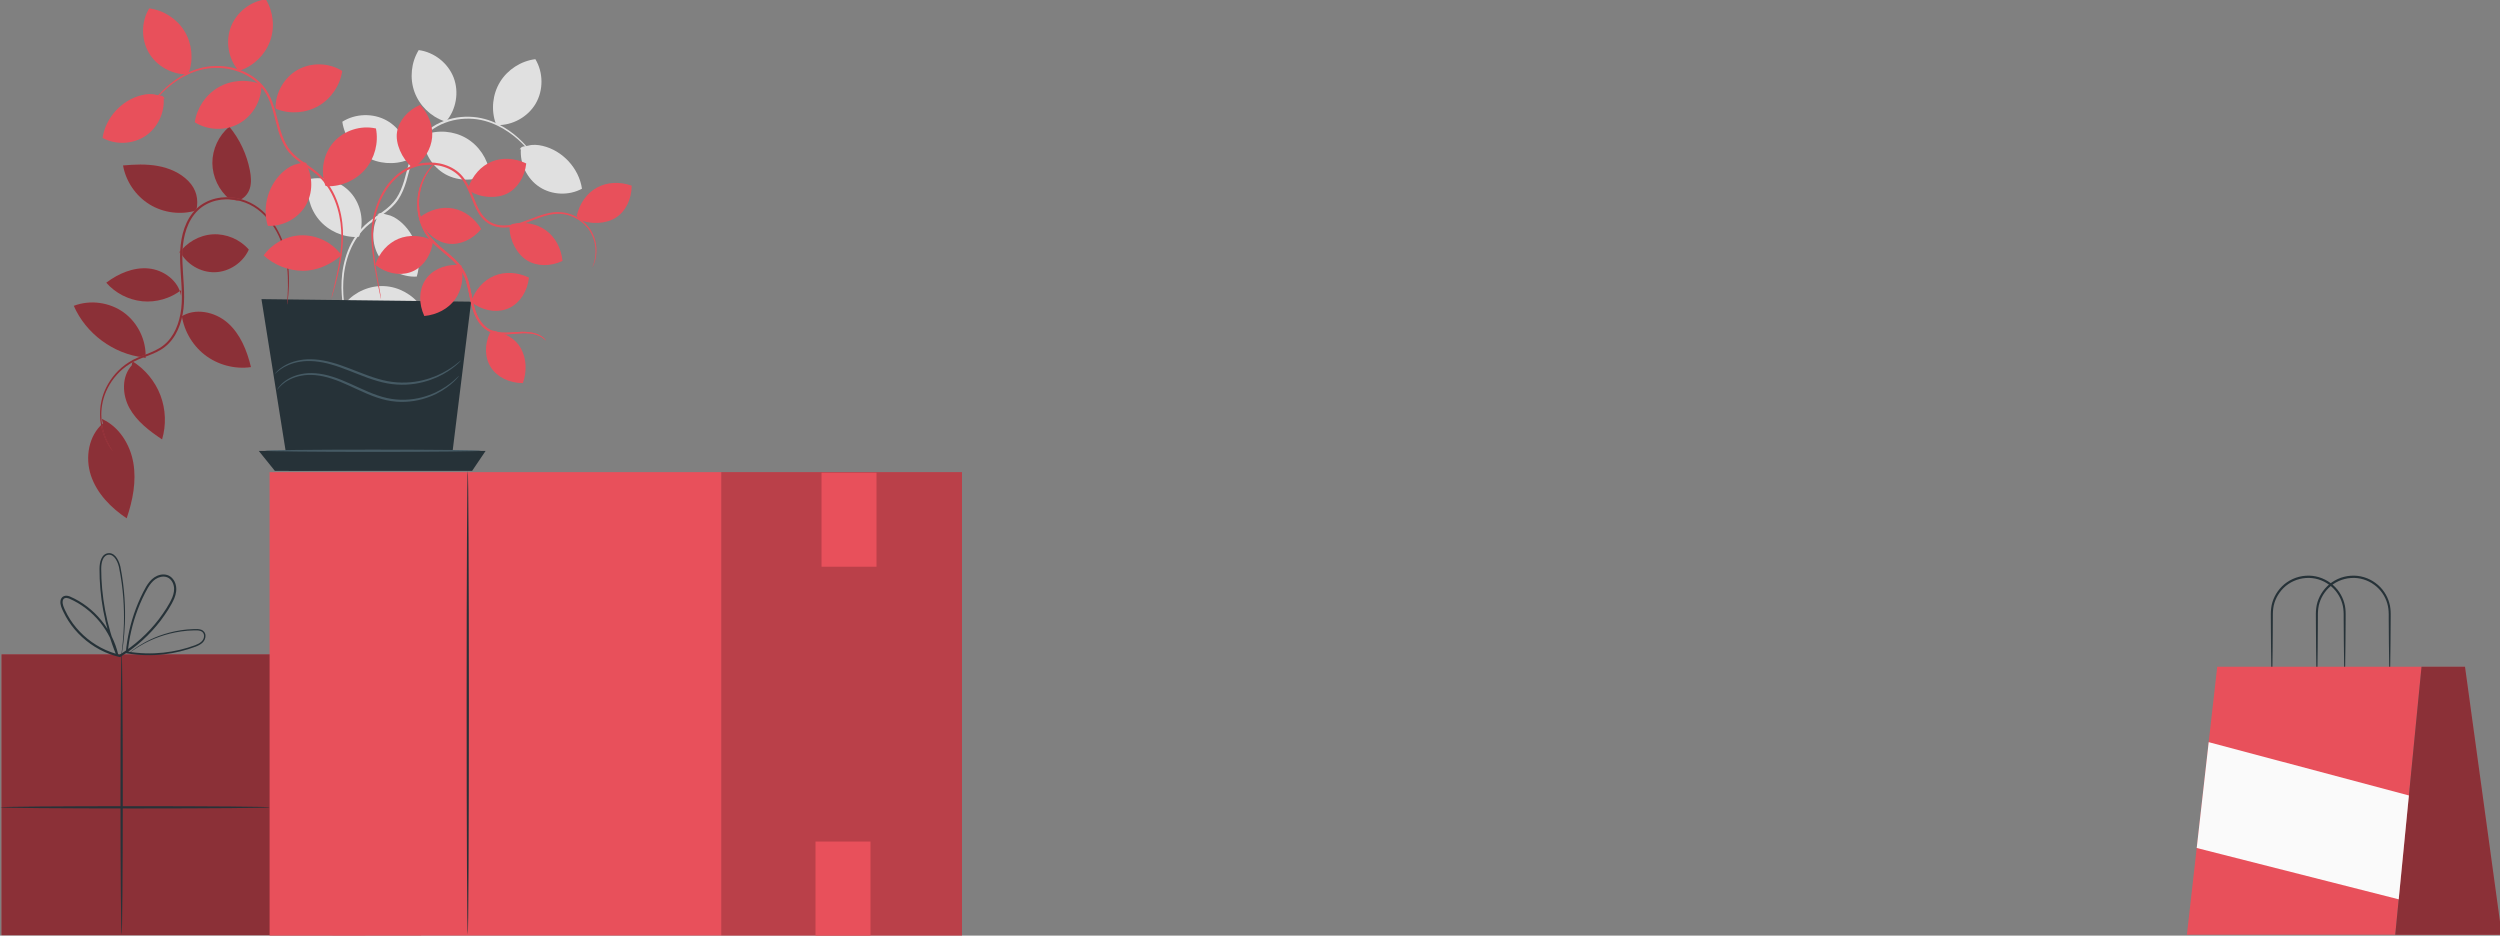 <?xml version="1.0" encoding="UTF-8" standalone="no"?>
<svg
   xmlns:dc="http://purl.org/dc/elements/1.1/"
   xmlns:cc="http://creativecommons.org/ns#"
   xmlns:rdf="http://www.w3.org/1999/02/22-rdf-syntax-ns#"
   xmlns:svg="http://www.w3.org/2000/svg"
   xmlns="http://www.w3.org/2000/svg"
   id="svg8"
   version="1.1"
   viewBox="0 0 202.147 75.653"
   height="75.653mm"
   width="202.147mm">
  <rect x="0" y="0" width="202.147" height="75.653" fill="#808080" stroke="none"/>
  <defs
     id="defs2">
    <clipPath
       clipPathUnits="userSpaceOnUse"
       id="clipPath831">
      <path
         d="M 0,500 H 750 V 0 H 0 Z"
         id="path829" />
    </clipPath>
    <clipPath
       clipPathUnits="userSpaceOnUse"
       id="clipPath919">
      <path
         d="m 441.665,343.17 h 35.298 v -28.532 h -35.298 z"
         id="path917" />
    </clipPath>
    <clipPath
       clipPathUnits="userSpaceOnUse"
       id="clipPath975">
      <path
         d="M 0,500 H 750 V 0 H 0 Z"
         id="path973" />
    </clipPath>
    <clipPath
       clipPathUnits="userSpaceOnUse"
       id="clipPath987">
      <path
         d="M 0,500 H 750 V 0 H 0 Z"
         id="path985" />
    </clipPath>
    <clipPath
       clipPathUnits="userSpaceOnUse"
       id="clipPath999">
      <path
         d="M 0,500 H 750 V 0 H 0 Z"
         id="path997" />
    </clipPath>
    <clipPath
       clipPathUnits="userSpaceOnUse"
       id="clipPath1043">
      <path
         d="m 349.403,322.031 c -2.921,-4.353 -15.04,-31.416 -15.04,-31.416 v 0 l 18.865,-9.829 4.067,11.608 6.618,-24.255 c -7.579,-6.024 -18.318,-60.631 -16.184,-83.637 v 0 l 70.878,-0.229 c 0,0 0.488,63.836 -18.68,84.827 v 0 l 4.496,25.353 4.322,-12.371 20.019,8.295 -15.059,27.073 c -2.557,4.597 -7.394,7.459 -12.654,7.488 v 0 l -4.912,0.027 c 0,0 -2.073,-18.124 -15.243,-17.771 v 0 c -13.168,0.352 -15.263,19.007 -15.263,19.007 v 0 c 0,0 -0.079,10e-4 -0.226,10e-4 v 0 c -1.764,0 -13.307,-0.154 -16.004,-4.171"
         id="path1041" />
    </clipPath>
    <clipPath
       clipPathUnits="userSpaceOnUse"
       id="clipPath1087">
      <path
         d="M 0,500 H 750 V 0 H 0 Z"
         id="path1085" />
    </clipPath>
    <clipPath
       clipPathUnits="userSpaceOnUse"
       id="clipPath1119">
      <path
         d="M 380.804,250.141 H 404.87 V 204.174 H 380.804 Z"
         id="path1117" />
    </clipPath>
    <clipPath
       clipPathUnits="userSpaceOnUse"
       id="clipPath1195">
      <path
         d="M 0,500 H 750 V 0 H 0 Z"
         id="path1193" />
    </clipPath>
    <clipPath
       clipPathUnits="userSpaceOnUse"
       id="clipPath1219">
      <path
         d="M 625.201,94.772 H 649.61 V 33.382 h -24.409 z"
         id="path1217" />
    </clipPath>
    <clipPath
       clipPathUnits="userSpaceOnUse"
       id="clipPath1239">
      <path
         d="M 0,500 H 750 V 0 H 0 Z"
         id="path1237" />
    </clipPath>
    <clipPath
       clipPathUnits="userSpaceOnUse"
       id="clipPath1403">
      <path
         d="m 495.6,95.378 h 19.888 V 88.42 H 495.6 Z"
         id="path1401" />
    </clipPath>
    <clipPath
       clipPathUnits="userSpaceOnUse"
       id="clipPath1419">
      <path
         d="m 470.513,117.784 h 7.051 V 93.418 h -7.051 z"
         id="path1417" />
    </clipPath>
    <clipPath
       clipPathUnits="userSpaceOnUse"
       id="clipPath1475">
      <path
         d="m 546.415,115.548 h 2.811 v -9.158 h -2.811 z"
         id="path1473" />
    </clipPath>
    <clipPath
       clipPathUnits="userSpaceOnUse"
       id="clipPath1595">
      <path
         d="M 0,500 H 750 V 0 H 0 Z"
         id="path1593" />
    </clipPath>
    <clipPath
       clipPathUnits="userSpaceOnUse"
       id="clipPath1703">
      <path
         d="m 93.448,178.214 h 16.459 V 165.483 H 93.448 Z"
         id="path1701" />
    </clipPath>
    <clipPath
       clipPathUnits="userSpaceOnUse"
       id="clipPath1719">
      <path
         d="m 104.948,164.745 h 9.371 v -17.894 h -9.371 z"
         id="path1717" />
    </clipPath>
    <clipPath
       clipPathUnits="userSpaceOnUse"
       id="clipPath1735">
      <path
         d="m 117.946,176.106 h 16.085 v -12.829 h -16.085 z"
         id="path1733" />
    </clipPath>
    <clipPath
       clipPathUnits="userSpaceOnUse"
       id="clipPath1751">
      <path
         d="m 100.886,186.05 h 17.17 v -7.611 h -17.17 z"
         id="path1749" />
    </clipPath>
    <clipPath
       clipPathUnits="userSpaceOnUse"
       id="clipPath1767">
      <path
         d="M 96.744,151.55 H 107.353 V 128.779 H 96.744 Z"
         id="path1765" />
    </clipPath>
    <clipPath
       clipPathUnits="userSpaceOnUse"
       id="clipPath1783">
      <path
         d="m 117.488,193.837 h 16.051 v -8.695 h -16.051 z"
         id="path1781" />
    </clipPath>
    <clipPath
       clipPathUnits="userSpaceOnUse"
       id="clipPath1799">
      <path
         d="m 104.73,209.81 h 17.001 V 198.748 H 104.73 Z"
         id="path1797" />
    </clipPath>
    <clipPath
       clipPathUnits="userSpaceOnUse"
       id="clipPath1815">
      <path
         d="m 125.195,218.486 h 8.836 v -16.918 h -8.836 z"
         id="path1813" />
    </clipPath>
    <clipPath
       clipPathUnits="userSpaceOnUse"
       id="clipPath1835">
      <path
         d="M 99.457,202.33 H 142.734 V 144.207 H 99.457 Z"
         id="path1833" />
    </clipPath>
    <clipPath
       clipPathUnits="userSpaceOnUse"
       id="clipPath1925">
      <path
         d="M 0,500 H 750 V 0 H 0 Z"
         id="path1923" />
    </clipPath>
    <clipPath
       clipPathUnits="userSpaceOnUse"
       id="clipPath1933">
      <path
         d="m 76.897,97.619 h 96.135 V 33.276 H 76.897 Z"
         id="path1931" />
    </clipPath>
    <clipPath
       clipPathUnits="userSpaceOnUse"
       id="clipPath1951">
      <path
         d="M 0,500 H 750 V 0 H 0 Z"
         id="path1949" />
    </clipPath>
    <clipPath
       clipPathUnits="userSpaceOnUse"
       id="clipPath1973">
      <path
         d="m 241.762,139.361 h 55.142 V 33.208 h -55.142 z"
         id="path1971" />
    </clipPath>
    <clipPath
       clipPathUnits="userSpaceOnUse"
       id="clipPath1995">
      <path
         d="m 222.745,278.788 18.491,-22.828 -3.252,-25.267 c -0.689,-5.352 3.266,-10.179 8.649,-10.558 v 0 c 4.498,-0.316 8.584,2.61 9.732,6.97 v 0 l 7.377,28.011 c 0.921,3.495 0.08,7.221 -2.252,9.983 v 0 l -21.897,25.93 z"
         id="path1993" />
    </clipPath>
    <clipPath
       clipPathUnits="userSpaceOnUse"
       id="clipPath2147">
      <path
         d="M 0,500 H 750 V 0 H 0 Z"
         id="path2145" />
    </clipPath>
    <clipPath
       clipPathUnits="userSpaceOnUse"
       id="clipPath2155">
      <path
         d="m 222.745,291.029 h 41.363 v -70.918 h -41.363 z"
         id="path2153" />
    </clipPath>
    <clipPath
       clipPathUnits="userSpaceOnUse"
       id="clipPath2171">
      <path
         d="m 231.445,287.753 18.491,-22.829 -3.251,-25.268 c -0.69,-5.351 3.266,-10.179 8.648,-10.557 v 0 c 4.498,-0.316 8.584,2.611 9.732,6.97 v 0 l 7.378,28.01 c 0.92,3.496 0.08,7.222 -2.253,9.984 v 0 l -21.897,25.93 z"
         id="path2169" />
    </clipPath>
    <clipPath
       clipPathUnits="userSpaceOnUse"
       id="clipPath2315">
      <path
         d="m 245.893,240.244 h 18.255 v -13.925 h -18.255 z"
         id="path2313" />
    </clipPath>
    <clipPath
       clipPathUnits="userSpaceOnUse"
       id="clipPath2331">
      <path
         d="m 265.89,275.816 h 13.358 V 256.172 H 265.89 Z"
         id="path2329" />
    </clipPath>
    <clipPath
       clipPathUnits="userSpaceOnUse"
       id="clipPath2347">
      <path
         d="M 0,500 H 750 V 0 H 0 Z"
         id="path2345" />
    </clipPath>
    <clipPath
       clipPathUnits="userSpaceOnUse"
       id="clipPath2359">
      <path
         d="m 505.226,276.264 h 50.27 V 234.11 h -50.27 z"
         id="path2357" />
    </clipPath>
    <clipPath
       clipPathUnits="userSpaceOnUse"
       id="clipPath2383">
      <path
         d="m 505.077,267.018 h 42.171 v -17.252 h -42.171 z"
         id="path2381" />
    </clipPath>
    <clipPath
       clipPathUnits="userSpaceOnUse"
       id="clipPath2399">
      <path
         d="m 504.264,261.74 h 40.085 v -18.833 h -40.085 z"
         id="path2397" />
    </clipPath>
    <clipPath
       clipPathUnits="userSpaceOnUse"
       id="clipPath2415">
      <path
         d="m 501.789,260.052 h 12.162 v -14.061 h -12.162 z"
         id="path2413" />
    </clipPath>
    <clipPath
       clipPathUnits="userSpaceOnUse"
       id="clipPath2431">
      <path
         d="M 513.022,252.416 H 538.74 V 239.958 H 513.022 Z"
         id="path2429" />
    </clipPath>
    <clipPath
       clipPathUnits="userSpaceOnUse"
       id="clipPath2447">
      <path
         d="m 506.514,272.639 h 42.619 v -16.837 h -42.619 z"
         id="path2445" />
    </clipPath>
    <clipPath
       clipPathUnits="userSpaceOnUse"
       id="clipPath2463">
      <path
         d="m 507.693,276.696 h 11.667 v -3.295 h -11.667 z"
         id="path2461" />
    </clipPath>
    <clipPath
       clipPathUnits="userSpaceOnUse"
       id="clipPath2483">
      <path
         d="M 0,500 H 750 V 0 H 0 Z"
         id="path2481" />
    </clipPath>
  </defs>
  <g
     transform="translate(86.351,-136.396)"
     id="layer1">
    <g
       id="g823"
       transform="matrix(0.353,0,0,-0.353,-113.372,223.764)">
      <g
         id="g1189">
        <g
           id="g1191"
           clip-path="url(#clipPath1195)">
          <g
             id="g1197"
             transform="translate(596.939,90.37)">
            <path
               d="m 0,0 c -0.018,0 -0.035,0.205 -0.053,0.594 -0.012,0.445 -0.028,1.009 -0.049,1.701 -0.02,1.548 -0.047,3.668 -0.083,6.257 -0.009,1.328 -0.019,2.773 -0.031,4.321 -0.004,0.777 -0.009,1.581 -0.013,2.407 0.001,0.823 -0.041,1.681 0.08,2.58 0.213,1.786 1.09,3.574 2.475,4.955 1.389,1.382 3.341,2.294 5.416,2.435 2.078,0.168 4.135,-0.494 5.699,-1.664 1.587,-1.159 2.666,-2.832 3.146,-4.56 0.266,-0.86 0.313,-1.754 0.321,-2.588 C 16.904,15.611 16.899,14.809 16.896,14.031 16.884,12.482 16.873,11.037 16.863,9.71 16.829,7.12 16.801,5 16.781,3.453 16.761,2.761 16.745,2.197 16.731,1.752 16.715,1.363 16.697,1.159 16.68,1.159 16.661,1.159 16.644,1.363 16.627,1.752 16.614,2.197 16.598,2.761 16.578,3.453 16.558,5 16.529,7.12 16.495,9.71 c -0.01,1.327 -0.02,2.772 -0.031,4.321 -0.062,1.552 0.15,3.24 -0.339,4.864 -0.465,1.626 -1.489,3.196 -2.987,4.281 C 11.662,24.271 9.732,24.889 7.777,24.73 5.828,24.598 3.995,23.747 2.684,22.451 1.376,21.154 0.539,19.479 0.326,17.795 0.206,16.964 0.238,16.11 0.229,15.28 0.225,14.454 0.22,13.65 0.216,12.873 0.204,11.325 0.194,9.88 0.185,8.552 0.149,5.963 0.122,3.842 0.102,2.295 0.081,1.603 0.065,1.039 0.053,0.594 0.035,0.205 0.018,0 0,0"
               style="fill:#263238;fill-opacity:1;fill-rule:nonzero;stroke:none"
               id="path1199" />
          </g>
          <g
             id="g1201"
             transform="translate(607.258,90.37)">
            <path
               d="m 0,0 c -0.019,0 -0.036,0.205 -0.053,0.594 -0.012,0.445 -0.029,1.009 -0.049,1.701 -0.02,1.548 -0.048,3.668 -0.083,6.257 -0.009,1.328 -0.02,2.773 -0.031,4.321 -0.005,0.777 -0.009,1.581 -0.013,2.407 0.001,0.823 -0.042,1.681 0.08,2.58 0.212,1.786 1.089,3.574 2.475,4.955 1.388,1.382 3.34,2.294 5.415,2.435 2.078,0.168 4.136,-0.494 5.699,-1.664 1.587,-1.159 2.666,-2.832 3.146,-4.56 0.266,-0.86 0.314,-1.754 0.322,-2.588 C 16.903,15.611 16.899,14.809 16.896,14.031 16.884,12.482 16.873,11.037 16.863,9.71 16.829,7.12 16.801,5 16.78,3.453 16.761,2.761 16.744,2.197 16.731,1.752 16.715,1.363 16.697,1.159 16.679,1.159 16.661,1.159 16.644,1.363 16.627,1.752 16.613,2.197 16.598,2.761 16.578,3.453 16.558,5 16.529,7.12 16.495,9.71 c -0.01,1.327 -0.02,2.772 -0.032,4.321 -0.061,1.552 0.15,3.24 -0.338,4.864 -0.465,1.626 -1.49,3.196 -2.987,4.281 C 11.661,24.271 9.732,24.889 7.777,24.73 5.828,24.598 3.995,23.747 2.684,22.451 1.376,21.154 0.539,19.479 0.325,17.795 0.206,16.964 0.237,16.11 0.229,15.28 0.225,14.454 0.22,13.65 0.216,12.873 0.204,11.325 0.193,9.88 0.184,8.552 0.149,5.963 0.121,3.842 0.101,2.295 0.081,1.603 0.065,1.039 0.052,0.594 0.035,0.205 0.018,0 0,0"
               style="fill:#263238;fill-opacity:1;fill-rule:nonzero;stroke:none"
               id="path1203" />
          </g>
          <g
             id="g1205"
             transform="translate(584.429,94.772)">
            <path
               d="M 0,0 -6.949,-61.39 H 40.772 L 46.795,0 Z"
               style="fill:#e8505b;fill-opacity:1;fill-rule:nonzero;stroke:none"
               id="path1207" />
          </g>
          <g
             id="g1209"
             transform="translate(631.224,94.772)">
            <path
               d="m 0,0 h 9.962 l 8.424,-61.39 H -6.022 Z"
               style="fill:#e8505b;fill-opacity:1;fill-rule:nonzero;stroke:none"
               id="path1211" />
          </g>
          <g
             id="g1213">
            <g
               id="g1215" />
            <g
               id="g1227">
              <g
                 clip-path="url(#clipPath1219)"
                 id="g1225"
                 style="opacity:0.4">
                <g
                   transform="translate(631.224,94.772)"
                   id="g1223">
                  <path
                     d="m 0,0 h 9.962 l 8.424,-61.39 H -6.022 Z"
                     style="fill:#000000;fill-opacity:1;fill-rule:nonzero;stroke:none"
                     id="path1221" />
                </g>
              </g>
            </g>
          </g>
          <g
             id="g1229"
             transform="translate(582.474,77.503)">
            <path
               d="M 0,0 45.858,-12.209 43.524,-36 -2.744,-24.243 Z"
               style="fill:#fafafa;fill-opacity:1;fill-rule:nonzero;stroke:none"
               id="path1231" />
          </g>
        </g>
      </g>
      <g
         id="g1589">
        <g
           id="g1591"
           clip-path="url(#clipPath1595)">
          <g
             id="g1597"
             transform="translate(200.669,208.881)">
            <path
               d="m 0,0 c 0.008,0.004 -0.023,0.075 -0.093,0.209 -0.086,0.161 -0.191,0.354 -0.318,0.59 -0.291,0.513 -0.745,1.256 -1.392,2.172 -1.304,1.798 -3.406,4.391 -6.871,6.494 -1.728,1.027 -3.801,1.919 -6.167,2.264 -2.352,0.336 -4.971,0.162 -7.491,-0.785 -2.505,-0.92 -4.943,-2.673 -6.408,-5.248 -1.473,-2.57 -1.948,-5.59 -2.809,-8.474 -0.438,-1.444 -0.99,-2.833 -1.79,-4.042 -0.803,-1.206 -1.896,-2.158 -3.043,-2.999 -1.147,-0.846 -2.345,-1.607 -3.431,-2.494 -1.086,-0.891 -2.026,-1.918 -2.788,-3.021 -1.53,-2.212 -2.394,-4.658 -2.856,-6.977 -0.468,-2.328 -0.515,-4.554 -0.382,-6.555 0.283,-4.014 1.129,-7.163 1.677,-9.324 0.285,-1.081 0.524,-1.915 0.689,-2.481 0.167,-0.563 0.263,-0.858 0.28,-0.853 0.017,0.004 -0.045,0.307 -0.179,0.88 -0.146,0.616 -0.343,1.451 -0.593,2.502 -0.488,2.172 -1.274,5.327 -1.506,9.297 -0.109,1.982 -0.04,4.169 0.437,6.449 0.471,2.27 1.333,4.653 2.827,6.788 0.745,1.065 1.652,2.049 2.707,2.908 1.06,0.86 2.251,1.613 3.42,2.47 1.166,0.851 2.321,1.846 3.171,3.121 0.844,1.27 1.413,2.712 1.859,4.18 0.871,2.935 1.344,5.911 2.753,8.371 1.39,2.458 3.714,4.15 6.134,5.053 2.431,0.928 4.975,1.115 7.262,0.808 2.295,-0.317 4.334,-1.167 6.039,-2.156 C -5.437,7.126 -3.31,4.6 -1.966,2.851 -1.298,1.96 -0.82,1.237 -0.501,0.745 -0.188,0.248 -0.016,-0.009 0,0"
               style="fill:#e0e0e0;fill-opacity:1;fill-rule:nonzero;stroke:none"
               id="path1599" />
          </g>
          <g
             id="g1601"
             transform="translate(162.941,198.3)">
            <path
               d="m 0,0 c 0.795,0.739 1.181,0.225 2.249,0.03 1.068,-0.194 2.035,-0.762 2.884,-1.439 3.694,-2.945 5.327,-8.234 3.937,-12.748 -3.397,-0.186 -6.831,1.618 -8.606,4.52 -1.774,2.904 -1.814,6.782 -0.1,9.721"
               style="fill:#e0e0e0;fill-opacity:1;fill-rule:nonzero;stroke:none"
               id="path1603" />
          </g>
          <g
             id="g1605"
             transform="translate(195.576,213.156)">
            <path
               d="m 0,0 c 0.4,1.009 0.97,0.711 2.018,0.995 1.047,0.284 2.165,0.187 3.222,-0.058 4.602,-1.07 8.351,-5.141 9.038,-9.816 -2.986,-1.629 -6.862,-1.477 -9.713,0.38 -2.851,1.857 -4.555,5.341 -4.273,8.731"
               style="fill:#e0e0e0;fill-opacity:1;fill-rule:nonzero;stroke:none"
               id="path1607" />
          </g>
          <g
             id="g1609"
             transform="translate(155.753,178.196)">
            <path
               d="m 0,0 c 2.162,2.499 5.505,3.93 8.806,3.769 3.3,-0.161 6.488,-1.91 8.397,-4.607 -2.411,-2.209 -5.653,-3.487 -8.922,-3.518 -3.269,-0.032 -6.535,1.472 -8.987,3.635"
               style="fill:#e0e0e0;fill-opacity:1;fill-rule:nonzero;stroke:none"
               id="path1611" />
          </g>
          <g
             id="g1613"
             transform="translate(158.432,193.21)">
            <path
               d="m 0,0 c -3.315,-0.096 -6.643,1.389 -8.786,3.921 -2.142,2.531 -3.057,6.058 -2.414,9.312 3.471,0.795 7.333,-0.449 9.688,-3.12 C 0.843,7.441 1.592,3.454 0.368,0.109"
               style="fill:#e0e0e0;fill-opacity:1;fill-rule:nonzero;stroke:none"
               id="path1615" />
          </g>
          <g
             id="g1617"
             transform="translate(169.919,210.86)">
            <path
               d="m 0,0 c -3.095,-1.192 -6.726,-0.897 -9.589,0.778 -2.862,1.676 -4.897,4.699 -5.372,7.981 3.01,1.904 7.065,2.014 10.175,0.277 3.109,-1.737 5.14,-5.249 5.097,-8.81"
               style="fill:#e0e0e0;fill-opacity:1;fill-rule:nonzero;stroke:none"
               id="path1619" />
          </g>
          <g
             id="g1621"
             transform="translate(173.77,216.623)">
            <path
               d="m 0,0 c 3.095,1.192 6.727,0.898 9.589,-0.777 2.863,-1.676 4.897,-4.699 5.372,-7.982 -3.01,-1.903 -7.065,-2.013 -10.174,-0.276 -3.11,1.737 -5.141,5.249 -5.098,8.81"
               style="fill:#e0e0e0;fill-opacity:1;fill-rule:nonzero;stroke:none"
               id="path1623" />
          </g>
          <g
             id="g1625"
             transform="translate(178.359,219.726)">
            <path
               d="m 0,0 c -3.143,1.062 -5.746,3.61 -6.875,6.729 -1.129,3.12 -0.761,6.744 0.973,9.572 3.531,-0.461 6.72,-2.97 8,-6.294 C 3.377,6.684 2.693,2.684 0.382,-0.025"
               style="fill:#e0e0e0;fill-opacity:1;fill-rule:nonzero;stroke:none"
               id="path1627" />
          </g>
          <g
             id="g1629"
             transform="translate(190.122,219.165)">
            <path
               d="M 0,0 C -1.131,3.118 -0.764,6.742 0.968,9.571 2.7,12.4 5.762,14.374 9.054,14.784 10.897,11.737 10.927,7.68 9.129,4.605 7.33,1.532 3.778,-0.43 0.219,-0.315"
               style="fill:#e0e0e0;fill-opacity:1;fill-rule:nonzero;stroke:none"
               id="path1631" />
          </g>
          <g
             id="g1633"
             transform="translate(142.702,139.65)">
            <path
               d="M 0,0 -6.266,39.336 41.761,38.753 37.024,0.515"
               style="fill:#263238;fill-opacity:1;fill-rule:nonzero;stroke:none"
               id="path1635" />
          </g>
          <g
             id="g1637"
             transform="translate(163.426,186.172)">
            <path
               d="m 0,0 c 2.579,-1.611 5.604,-1.868 7.97,-0.675 2.366,1.193 4.022,3.808 4.361,6.89 C 9.684,7.481 6.793,7.629 4.374,6.623 1.956,5.616 0.033,3.465 -0.918,0.702"
               style="fill:#e8505b;fill-opacity:1;fill-rule:nonzero;stroke:none"
               id="path1639" />
          </g>
          <g
             id="g1641"
             transform="translate(185.381,177.701)">
            <path
               d="m 0,0 c 2.579,-1.611 5.604,-1.867 7.97,-0.675 2.366,1.193 4.022,3.808 4.361,6.89 C 9.684,7.481 6.792,7.629 4.374,6.623 1.956,5.616 0.033,3.465 -0.918,0.702"
               style="fill:#e8505b;fill-opacity:1;fill-rule:nonzero;stroke:none"
               id="path1643" />
          </g>
          <g
             id="g1645"
             transform="translate(173.058,196.618)">
            <path
               d="m 0,0 c 1.268,-2.764 3.654,-4.642 6.286,-4.946 2.632,-0.305 5.453,0.969 7.431,3.357 C 12.203,0.924 9.869,2.638 7.295,3.127 4.722,3.616 1.933,2.877 -0.38,1.092"
               style="fill:#e8505b;fill-opacity:1;fill-rule:nonzero;stroke:none"
               id="path1647" />
          </g>
          <g
             id="g1649"
             transform="translate(181.071,186.816)">
            <path
               d="m 0,0 c -3.041,0.044 -5.762,-1.303 -7.169,-3.548 -1.408,-2.244 -1.47,-5.339 -0.165,-8.152 2.919,0.287 5.47,1.656 7.019,3.769 1.548,2.113 2.08,4.95 1.463,7.805"
               style="fill:#e8505b;fill-opacity:1;fill-rule:nonzero;stroke:none"
               id="path1651" />
          </g>
          <g
             id="g1653"
             transform="translate(188.807,171.334)">
            <path
               d="m 0,0 c -1.323,-2.738 -1.251,-5.773 0.19,-7.997 1.441,-2.224 4.22,-3.587 7.321,-3.591 C 8.483,-8.82 8.318,-5.93 7.057,-3.634 5.795,-1.338 3.52,-0.203 0.67,0.443"
               style="fill:#e8505b;fill-opacity:1;fill-rule:nonzero;stroke:none"
               id="path1655" />
          </g>
          <g
             id="g1657"
             transform="translate(201.571,169.512)">
            <path
               d="m 0,0 c -0.045,-0.06 -0.521,0.693 -1.899,1.21 -0.679,0.261 -1.567,0.422 -2.603,0.457 -1.04,0.043 -2.219,-0.101 -3.545,-0.208 -1.314,-0.09 -2.831,-0.18 -4.363,0.374 -1.548,0.534 -2.822,1.884 -3.602,3.481 -0.821,1.6 -1.194,3.455 -1.553,5.313 -0.373,1.852 -0.773,3.798 -1.851,5.451 -1.062,1.665 -2.612,2.904 -4.06,4.127 -1.458,1.217 -2.886,2.448 -3.887,3.945 -1.991,3.008 -2.33,6.416 -1.934,9.039 0.4,2.661 1.45,4.638 2.358,5.812 0.469,0.582 0.849,1.016 1.152,1.269 0.287,0.266 0.442,0.399 0.454,0.385 0.012,-0.012 -0.119,-0.172 -0.379,-0.46 -0.277,-0.273 -0.627,-0.723 -1.063,-1.313 -0.842,-1.19 -1.814,-3.147 -2.157,-5.742 -0.342,-2.56 0.036,-5.856 1.966,-8.72 0.964,-1.42 2.355,-2.613 3.817,-3.822 1.448,-1.218 3.045,-2.479 4.171,-4.239 1.144,-1.759 1.545,-3.779 1.913,-5.633 0.354,-1.87 0.709,-3.662 1.482,-5.198 0.739,-1.534 1.904,-2.779 3.325,-3.291 1.411,-0.533 2.883,-0.479 4.186,-0.411 1.31,0.082 2.518,0.204 3.582,0.131 1.061,-0.062 1.974,-0.259 2.666,-0.559 0.697,-0.29 1.168,-0.655 1.445,-0.934 C -0.232,0.331 -0.146,0.207 -0.082,0.129 -0.021,0.049 0.007,0.006 0,0"
               style="fill:#e8505b;fill-opacity:1;fill-rule:nonzero;stroke:none"
               id="path1659" />
          </g>
          <g
             id="g1661"
             transform="translate(201.571,169.512)">
            <path
               d="m 0,0 c -0.045,-0.06 -0.521,0.693 -1.899,1.21 -0.679,0.261 -1.567,0.422 -2.603,0.457 -1.04,0.043 -2.219,-0.101 -3.545,-0.208 -1.314,-0.09 -2.831,-0.18 -4.363,0.374 -1.548,0.534 -2.822,1.884 -3.602,3.481 -0.821,1.6 -1.194,3.455 -1.553,5.313 -0.373,1.852 -0.773,3.798 -1.851,5.451 -1.062,1.665 -2.612,2.904 -4.06,4.127 -1.458,1.217 -2.886,2.448 -3.887,3.945 -1.991,3.008 -2.33,6.416 -1.934,9.039 0.4,2.661 1.45,4.638 2.358,5.812 0.469,0.582 0.849,1.016 1.152,1.269 0.287,0.266 0.442,0.399 0.454,0.385 0.012,-0.012 -0.119,-0.172 -0.379,-0.46 -0.277,-0.273 -0.627,-0.723 -1.063,-1.313 -0.842,-1.19 -1.814,-3.147 -2.157,-5.742 -0.342,-2.56 0.036,-5.856 1.966,-8.72 0.964,-1.42 2.355,-2.613 3.817,-3.822 1.448,-1.218 3.045,-2.479 4.171,-4.239 1.144,-1.759 1.545,-3.779 1.913,-5.633 0.354,-1.87 0.709,-3.662 1.482,-5.198 0.739,-1.534 1.904,-2.779 3.325,-3.291 1.411,-0.533 2.883,-0.479 4.186,-0.411 1.31,0.082 2.518,0.204 3.582,0.131 1.061,-0.062 1.974,-0.259 2.666,-0.559 0.697,-0.29 1.168,-0.655 1.445,-0.934 C -0.232,0.331 -0.146,0.207 -0.082,0.129 -0.021,0.049 0.007,0.006 0,0"
               style="fill:#e8505b;fill-opacity:1;fill-rule:nonzero;stroke:none"
               id="path1663" />
          </g>
          <g
             id="g1665"
             transform="translate(109.893,165.483)">
            <path
               d="m 0,0 c 0.2,4.011 -1.739,8.067 -4.986,10.431 -3.248,2.362 -7.703,2.961 -11.459,1.537 2.771,-6.372 9.107,-11.049 16.013,-11.819"
               style="fill:#e8505b;fill-opacity:1;fill-rule:nonzero;stroke:none"
               id="path1667" />
          </g>
          <g
             id="g1669"
             transform="translate(106.72,163.808)">
            <path
               d="m 0,0 c -2.348,-2.577 -2.197,-6.729 -0.518,-9.783 1.68,-3.056 4.573,-5.235 7.47,-7.174 0.976,3.285 0.842,6.891 -0.374,10.095 -1.217,3.204 -3.509,5.989 -6.42,7.799"
               style="fill:#e8505b;fill-opacity:1;fill-rule:nonzero;stroke:none"
               id="path1671" />
          </g>
          <g
             id="g1673"
             transform="translate(118.098,175.903)">
            <path
               d="m 0,0 c 0.374,-3.752 2.334,-7.319 5.302,-9.646 2.967,-2.325 6.899,-3.377 10.632,-2.843 -0.911,3.773 -2.426,7.577 -5.343,10.139 -2.916,2.563 -7.514,3.515 -10.742,1.36"
               style="fill:#e8505b;fill-opacity:1;fill-rule:nonzero;stroke:none"
               id="path1675" />
          </g>
          <g
             id="g1677"
             transform="translate(118.023,179.754)">
            <path
               d="m 0,0 c -0.589,3.436 -3.979,5.929 -7.45,6.252 -3.471,0.323 -6.904,-1.159 -9.687,-3.258 2.084,-2.387 5.097,-3.938 8.249,-4.25 3.153,-0.311 6.411,0.621 8.922,2.554"
               style="fill:#e8505b;fill-opacity:1;fill-rule:nonzero;stroke:none"
               id="path1679" />
          </g>
          <g
             id="g1681"
             transform="translate(100.13,150.525)">
            <path
               d="m 0,0 c -3.298,-2.816 -4.123,-7.831 -2.753,-11.945 1.37,-4.115 4.58,-7.394 8.187,-9.801 1.386,4.079 2.254,8.451 1.524,12.696 -0.731,4.245 -3.288,8.345 -7.233,10.074"
               style="fill:#e8505b;fill-opacity:1;fill-rule:nonzero;stroke:none"
               id="path1683" />
          </g>
          <g
             id="g1685"
             transform="translate(117.488,189.394)">
            <path
               d="M 0,0 C 1.738,2.562 4.705,4.246 7.794,4.427 10.884,4.607 14.026,3.28 16.051,0.939 14.713,-2.063 11.563,-4.165 8.278,-4.25 4.993,-4.334 1.739,-2.396 0.248,0.532"
               style="fill:#e8505b;fill-opacity:1;fill-rule:nonzero;stroke:none"
               id="path1687" />
          </g>
          <g
             id="g1689"
             transform="translate(121.53,199.303)">
            <path
               d="m 0,0 c -3.55,-1.08 -7.553,-0.567 -10.717,1.373 -3.163,1.94 -5.435,5.274 -6.083,8.928 2.643,0.234 5.323,0.351 7.935,-0.115 C -6.253,9.719 -3.691,8.625 -1.839,6.725 0.013,4.824 0.54,2.598 0,0"
               style="fill:#e8505b;fill-opacity:1;fill-rule:nonzero;stroke:none"
               id="path1691" />
          </g>
          <g
             id="g1693"
             transform="translate(129.148,201.868)">
            <path
               d="m 0,0 c -2.449,2.002 -3.939,5.129 -3.953,8.293 -0.012,3.163 1.452,6.303 3.885,8.325 C 2.306,13.732 3.941,10.246 4.642,6.576 4.904,5.201 5.033,3.754 4.605,2.421 4.178,1.088 3.084,-0.107 1.698,-0.3"
               style="fill:#e8505b;fill-opacity:1;fill-rule:nonzero;stroke:none"
               id="path1695" />
          </g>
          <g
             id="g1697">
            <g
               id="g1699" />
            <g
               id="g1711">
              <g
                 clip-path="url(#clipPath1703)"
                 id="g1709"
                 style="opacity:0.4">
                <g
                   transform="translate(109.893,165.483)"
                   id="g1707">
                  <path
                     d="m 0,0 c 0.2,4.011 -1.739,8.067 -4.986,10.431 -3.248,2.362 -7.703,2.961 -11.459,1.537 2.771,-6.372 9.107,-11.049 16.013,-11.819"
                     style="fill:#000000;fill-opacity:1;fill-rule:nonzero;stroke:none"
                     id="path1705" />
                </g>
              </g>
            </g>
          </g>
          <g
             id="g1713">
            <g
               id="g1715" />
            <g
               id="g1727">
              <g
                 clip-path="url(#clipPath1719)"
                 id="g1725"
                 style="opacity:0.4">
                <g
                   transform="translate(106.72,163.808)"
                   id="g1723">
                  <path
                     d="m 0,0 c -2.348,-2.577 -2.197,-6.729 -0.518,-9.783 1.68,-3.056 4.573,-5.235 7.47,-7.174 0.976,3.285 0.842,6.891 -0.374,10.095 -1.217,3.204 -3.509,5.989 -6.42,7.799"
                     style="fill:#000000;fill-opacity:1;fill-rule:nonzero;stroke:none"
                     id="path1721" />
                </g>
              </g>
            </g>
          </g>
          <g
             id="g1729">
            <g
               id="g1731" />
            <g
               id="g1743">
              <g
                 clip-path="url(#clipPath1735)"
                 id="g1741"
                 style="opacity:0.4">
                <g
                   transform="translate(118.098,175.903)"
                   id="g1739">
                  <path
                     d="m 0,0 c 0.374,-3.752 2.334,-7.319 5.302,-9.646 2.967,-2.325 6.899,-3.377 10.632,-2.843 -0.911,3.773 -2.426,7.577 -5.343,10.139 -2.916,2.563 -7.514,3.515 -10.742,1.36"
                     style="fill:#000000;fill-opacity:1;fill-rule:nonzero;stroke:none"
                     id="path1737" />
                </g>
              </g>
            </g>
          </g>
          <g
             id="g1745">
            <g
               id="g1747" />
            <g
               id="g1759">
              <g
                 clip-path="url(#clipPath1751)"
                 id="g1757"
                 style="opacity:0.4">
                <g
                   transform="translate(118.023,179.754)"
                   id="g1755">
                  <path
                     d="m 0,0 c -0.589,3.436 -3.979,5.929 -7.45,6.252 -3.471,0.323 -6.904,-1.159 -9.687,-3.258 2.084,-2.387 5.097,-3.938 8.249,-4.25 3.153,-0.311 6.411,0.621 8.922,2.554"
                     style="fill:#000000;fill-opacity:1;fill-rule:nonzero;stroke:none"
                     id="path1753" />
                </g>
              </g>
            </g>
          </g>
          <g
             id="g1761">
            <g
               id="g1763" />
            <g
               id="g1775">
              <g
                 clip-path="url(#clipPath1767)"
                 id="g1773"
                 style="opacity:0.4">
                <g
                   transform="translate(100.13,150.525)"
                   id="g1771">
                  <path
                     d="m 0,0 c -3.298,-2.816 -4.123,-7.831 -2.753,-11.945 1.37,-4.115 4.58,-7.394 8.187,-9.801 1.386,4.079 2.254,8.451 1.524,12.696 -0.731,4.245 -3.288,8.345 -7.233,10.074"
                     style="fill:#000000;fill-opacity:1;fill-rule:nonzero;stroke:none"
                     id="path1769" />
                </g>
              </g>
            </g>
          </g>
          <g
             id="g1777">
            <g
               id="g1779" />
            <g
               id="g1791">
              <g
                 clip-path="url(#clipPath1783)"
                 id="g1789"
                 style="opacity:0.4">
                <g
                   transform="translate(117.488,189.394)"
                   id="g1787">
                  <path
                     d="M 0,0 C 1.738,2.562 4.705,4.246 7.794,4.427 10.884,4.607 14.026,3.28 16.051,0.939 14.713,-2.063 11.563,-4.165 8.278,-4.25 4.993,-4.334 1.739,-2.396 0.248,0.532"
                     style="fill:#000000;fill-opacity:1;fill-rule:nonzero;stroke:none"
                     id="path1785" />
                </g>
              </g>
            </g>
          </g>
          <g
             id="g1793">
            <g
               id="g1795" />
            <g
               id="g1807">
              <g
                 clip-path="url(#clipPath1799)"
                 id="g1805"
                 style="opacity:0.4">
                <g
                   transform="translate(121.53,199.303)"
                   id="g1803">
                  <path
                     d="m 0,0 c -3.55,-1.08 -7.553,-0.567 -10.717,1.373 -3.163,1.94 -5.435,5.274 -6.083,8.928 2.643,0.234 5.323,0.351 7.935,-0.115 C -6.253,9.719 -3.691,8.625 -1.839,6.725 0.013,4.824 0.54,2.598 0,0"
                     style="fill:#000000;fill-opacity:1;fill-rule:nonzero;stroke:none"
                     id="path1801" />
                </g>
              </g>
            </g>
          </g>
          <g
             id="g1809">
            <g
               id="g1811" />
            <g
               id="g1823">
              <g
                 clip-path="url(#clipPath1815)"
                 id="g1821"
                 style="opacity:0.4">
                <g
                   transform="translate(129.148,201.868)"
                   id="g1819">
                  <path
                     d="m 0,0 c -2.449,2.002 -3.939,5.129 -3.953,8.293 -0.012,3.163 1.452,6.303 3.885,8.325 C 2.306,13.732 3.941,10.246 4.642,6.576 4.904,5.201 5.033,3.754 4.605,2.421 4.178,1.088 3.084,-0.107 1.698,-0.3"
                     style="fill:#000000;fill-opacity:1;fill-rule:nonzero;stroke:none"
                     id="path1817" />
                </g>
              </g>
            </g>
          </g>
          <g
             id="g1825"
             transform="translate(142.322,177.721)">
            <path
               d="m 0,0 c -0.009,0.001 -0.009,0.093 0,0.271 0.012,0.208 0.028,0.468 0.047,0.791 0.045,0.694 0.11,1.718 0.133,3.039 0.007,2.607 0.003,6.547 -1.785,10.912 -0.915,2.144 -2.301,4.386 -4.388,6.174 -2.046,1.811 -4.905,3.019 -7.986,2.939 -1.526,-0.029 -3.1,-0.377 -4.505,-1.128 -1.423,-0.724 -2.611,-1.914 -3.482,-3.324 -1.741,-2.871 -2.172,-6.478 -2.02,-10.033 0.126,-3.582 0.637,-7.118 0.24,-10.559 -0.202,-1.71 -0.613,-3.378 -1.315,-4.894 -0.688,-1.518 -1.684,-2.882 -2.954,-3.874 -1.264,-1.009 -2.735,-1.577 -4.114,-2.104 -1.39,-0.52 -2.722,-1.027 -3.88,-1.76 -2.336,-1.442 -4.035,-3.475 -5.093,-5.55 -1.07,-2.082 -1.464,-4.216 -1.471,-6.07 -0.013,-1.863 0.35,-3.453 0.77,-4.692 0.87,-2.492 1.892,-3.612 1.817,-3.652 -0.007,-0.005 -0.067,0.065 -0.177,0.206 -0.106,0.143 -0.277,0.349 -0.462,0.646 -0.387,0.58 -0.912,1.479 -1.369,2.732 -0.456,1.247 -0.855,2.857 -0.87,4.759 -0.021,1.892 0.356,4.089 1.433,6.237 1.065,2.139 2.792,4.246 5.194,5.751 2.375,1.581 5.509,1.974 7.924,3.874 2.424,1.904 3.689,5.144 4.06,8.45 0.383,3.35 -0.124,6.861 -0.254,10.482 -0.151,3.6 0.278,7.314 2.106,10.317 0.913,1.477 2.178,2.737 3.684,3.497 1.488,0.789 3.137,1.144 4.728,1.169 3.206,0.073 6.184,-1.21 8.279,-3.091 2.139,-1.86 3.534,-4.166 4.445,-6.361 C -0.36,12.94 0.043,10.8 0.247,8.927 0.439,7.047 0.432,5.419 0.383,4.095 0.328,2.77 0.231,1.745 0.152,1.053 0.112,0.731 0.079,0.473 0.052,0.266 0.026,0.089 0.009,-0.001 0,0"
               style="fill:#e8505b;fill-opacity:1;fill-rule:nonzero;stroke:none"
               id="path1827" />
          </g>
          <g
             id="g1829">
            <g
               id="g1831" />
            <g
               id="g1843">
              <g
                 clip-path="url(#clipPath1835)"
                 id="g1841"
                 style="opacity:0.4">
                <g
                   transform="translate(142.322,177.721)"
                   id="g1839">
                  <path
                     d="m 0,0 c -0.009,0.001 -0.009,0.093 0,0.271 0.012,0.208 0.028,0.468 0.047,0.791 0.045,0.694 0.11,1.718 0.133,3.039 0.007,2.607 0.003,6.547 -1.785,10.912 -0.915,2.144 -2.301,4.386 -4.388,6.174 -2.046,1.811 -4.905,3.019 -7.986,2.939 -1.526,-0.029 -3.1,-0.377 -4.505,-1.128 -1.423,-0.724 -2.611,-1.914 -3.482,-3.324 -1.741,-2.871 -2.172,-6.478 -2.02,-10.033 0.126,-3.582 0.637,-7.118 0.24,-10.559 -0.202,-1.71 -0.613,-3.378 -1.315,-4.894 -0.688,-1.518 -1.684,-2.882 -2.954,-3.874 -1.264,-1.009 -2.735,-1.577 -4.114,-2.104 -1.39,-0.52 -2.722,-1.027 -3.88,-1.76 -2.336,-1.442 -4.035,-3.475 -5.093,-5.55 -1.07,-2.082 -1.464,-4.216 -1.471,-6.07 -0.013,-1.863 0.35,-3.453 0.77,-4.692 0.87,-2.492 1.892,-3.612 1.817,-3.652 -0.007,-0.005 -0.067,0.065 -0.177,0.206 -0.106,0.143 -0.277,0.349 -0.462,0.646 -0.387,0.58 -0.912,1.479 -1.369,2.732 -0.456,1.247 -0.855,2.857 -0.87,4.759 -0.021,1.892 0.356,4.089 1.433,6.237 1.065,2.139 2.792,4.246 5.194,5.751 2.375,1.581 5.509,1.974 7.924,3.874 2.424,1.904 3.689,5.144 4.06,8.45 0.383,3.35 -0.124,6.861 -0.254,10.482 -0.151,3.6 0.278,7.314 2.106,10.317 0.913,1.477 2.178,2.737 3.684,3.497 1.488,0.789 3.137,1.144 4.728,1.169 3.206,0.073 6.184,-1.21 8.279,-3.091 2.139,-1.86 3.534,-4.166 4.445,-6.361 C -0.36,12.94 0.043,10.8 0.247,8.927 0.439,7.047 0.432,5.419 0.383,4.095 0.328,2.77 0.231,1.745 0.152,1.053 0.112,0.731 0.079,0.473 0.052,0.266 0.026,0.089 0.009,-0.001 0,0"
                     style="fill:#000000;fill-opacity:1;fill-rule:nonzero;stroke:none"
                     id="path1837" />
                </g>
              </g>
            </g>
          </g>
          <g
             id="g1845"
             transform="translate(212.25,186.304)">
            <path
               d="m 0,0 c -0.086,0.018 0.666,1.182 0.718,3.52 0.01,1.151 -0.193,2.596 -0.935,4.061 -0.728,1.456 -2.058,2.896 -3.917,3.783 -0.923,0.446 -1.972,0.753 -3.086,0.833 -1.113,0.086 -2.283,-0.078 -3.451,-0.405 -2.353,-0.618 -4.682,-1.956 -7.465,-2.509 -1.375,-0.266 -2.879,-0.348 -4.328,0.108 -1.458,0.433 -2.705,1.51 -3.526,2.815 -1.677,2.602 -2.15,5.865 -4.176,8.264 -0.994,1.191 -2.356,2.009 -3.793,2.479 -1.438,0.488 -2.97,0.59 -4.433,0.449 -2.969,-0.245 -5.554,-1.824 -7.373,-3.836 -1.832,-2.026 -2.973,-4.439 -3.659,-6.768 -0.693,-2.345 -0.911,-4.629 -0.817,-6.708 0.174,-4.167 0.87,-7.505 1.246,-9.812 0.194,-1.12 0.347,-2.007 0.459,-2.658 0.042,-0.279 0.076,-0.508 0.103,-0.695 0.021,-0.156 0.027,-0.237 0.018,-0.239 -0.009,-0.002 -0.032,0.076 -0.07,0.23 -0.041,0.185 -0.092,0.409 -0.154,0.685 -0.136,0.645 -0.321,1.527 -0.555,2.64 -0.437,2.298 -1.191,5.624 -1.415,9.835 -0.119,2.103 0.082,4.449 0.77,6.841 0.683,2.384 1.834,4.865 3.718,6.972 0.947,1.042 2.07,1.979 3.37,2.697 1.299,0.72 2.774,1.172 4.307,1.324 1.528,0.151 3.129,0.047 4.646,-0.465 1.514,-0.493 2.965,-1.36 4.028,-2.632 2.144,-2.571 2.602,-5.857 4.208,-8.326 0.779,-1.238 1.909,-2.212 3.248,-2.619 1.332,-0.426 2.758,-0.362 4.087,-0.109 2.681,0.513 5.021,1.831 7.443,2.454 1.202,0.326 2.425,0.49 3.596,0.389 1.167,-0.095 2.259,-0.429 3.215,-0.903 C -2.048,10.749 -0.686,9.233 0.043,7.711 0.787,6.182 0.961,4.692 0.921,3.515 0.882,2.328 0.615,1.435 0.402,0.854 0.186,0.271 0,0 0,0"
               style="fill:#e8505b;fill-opacity:1;fill-rule:nonzero;stroke:none"
               id="path1847" />
          </g>
          <g
             id="g1849"
             transform="translate(184.163,203.732)">
            <path
               d="m 0,0 c 2.579,-1.611 6.198,-1.756 8.564,-0.563 2.366,1.192 4.021,3.807 4.361,6.89 C 10.278,7.593 7.387,7.74 4.968,6.734 2.55,5.728 0.626,3.576 -0.324,0.813"
               style="fill:#e8505b;fill-opacity:1;fill-rule:nonzero;stroke:none"
               id="path1851" />
          </g>
          <g
             id="g1853"
             transform="translate(193.267,195.473)">
            <path
               d="m 0,0 c -0.034,-3.041 1.726,-6.207 3.976,-7.606 2.25,-1.401 5.344,-1.453 8.153,-0.138 -0.296,2.919 -1.675,5.465 -3.793,7.006 C 6.218,0.804 3.38,1.326 0.526,0.699"
               style="fill:#e8505b;fill-opacity:1;fill-rule:nonzero;stroke:none"
               id="path1855" />
          </g>
          <g
             id="g1857"
             transform="translate(209.063,197.304)">
            <path
               d="m 0,0 c 2.736,-1.327 6.351,-1.086 8.576,0.353 2.225,1.438 3.592,4.214 3.601,7.316 C 9.41,8.646 6.52,8.484 4.222,7.226 1.924,5.967 0.242,3.623 -0.408,0.774"
               style="fill:#e8505b;fill-opacity:1;fill-rule:nonzero;stroke:none"
               id="path1859" />
          </g>
          <g
             id="g1861"
             transform="translate(170.898,209.201)">
            <path
               d="m 0,0 c -2.302,1.987 -3.844,5.472 -3.404,8.084 0.44,2.613 2.449,4.968 5.293,6.203 C 3.881,12.133 4.877,9.414 4.631,6.806 4.384,4.198 2.897,1.725 0.539,0"
               style="fill:#e8505b;fill-opacity:1;fill-rule:nonzero;stroke:none"
               id="path1863" />
          </g>
          <g
             id="g1865"
             transform="translate(109.226,220.51)">
            <path
               d="m 0,0 c -0.008,0.004 0.024,0.075 0.093,0.209 0.087,0.16 0.191,0.354 0.319,0.59 0.291,0.513 0.744,1.256 1.391,2.171 1.304,1.799 3.406,4.392 6.872,6.495 1.727,1.027 3.8,1.919 6.166,2.264 2.352,0.336 4.971,0.162 7.491,-0.785 2.505,-0.92 4.943,-2.673 6.408,-5.249 1.473,-2.57 1.948,-5.589 2.809,-8.473 0.438,-1.444 0.99,-2.833 1.79,-4.042 0.803,-1.207 1.896,-2.158 3.043,-2.999 1.147,-0.846 2.345,-1.608 3.431,-2.495 1.086,-0.89 2.026,-1.917 2.788,-3.021 1.53,-2.211 2.394,-4.657 2.856,-6.976 0.468,-2.328 0.516,-4.554 0.382,-6.555 -0.283,-4.014 -1.129,-7.164 -1.677,-9.325 -0.285,-1.081 -0.524,-1.915 -0.689,-2.48 -0.167,-0.564 -0.263,-0.858 -0.28,-0.853 -0.017,0.004 0.045,0.307 0.179,0.88 0.146,0.616 0.344,1.45 0.593,2.501 0.488,2.173 1.274,5.328 1.506,9.298 0.109,1.982 0.041,4.168 -0.437,6.449 -0.471,2.27 -1.333,4.652 -2.827,6.787 -0.744,1.066 -1.652,2.05 -2.707,2.909 -1.06,0.86 -2.251,1.613 -3.42,2.47 -1.166,0.85 -2.321,1.845 -3.171,3.121 -0.843,1.27 -1.413,2.712 -1.858,4.18 -0.871,2.935 -1.345,5.91 -2.754,8.371 -1.39,2.458 -3.714,4.15 -6.133,5.053 -2.432,0.928 -4.976,1.115 -7.263,0.807 C 12.606,10.985 10.567,10.136 8.862,9.147 5.437,7.126 3.31,4.6 1.966,2.851 1.299,1.959 0.82,1.237 0.501,0.744 0.188,0.248 0.016,-0.01 0,0"
               style="fill:#e8505b;fill-opacity:1;fill-rule:nonzero;stroke:none"
               id="path1867" />
          </g>
          <g
             id="g1869"
             transform="translate(146.954,209.93)">
            <path
               d="m 0,0 c -0.795,0.738 -1.182,0.225 -2.25,0.03 -1.067,-0.194 -2.034,-0.762 -2.883,-1.439 -3.694,-2.945 -5.327,-8.234 -3.937,-12.749 3.397,-0.186 6.831,1.619 8.605,4.521 1.775,2.904 1.815,6.782 0.101,9.721"
               style="fill:#e8505b;fill-opacity:1;fill-rule:nonzero;stroke:none"
               id="path1871" />
          </g>
          <g
             id="g1873"
             transform="translate(114.319,224.786)">
            <path
               d="m 0,0 c -0.399,1.009 -0.97,0.711 -2.017,0.995 -1.048,0.284 -2.166,0.187 -3.223,-0.059 -4.601,-1.069 -8.351,-5.141 -9.038,-9.815 2.986,-1.629 6.862,-1.477 9.713,0.38 2.851,1.856 4.556,5.341 4.273,8.731"
               style="fill:#e8505b;fill-opacity:1;fill-rule:nonzero;stroke:none"
               id="path1875" />
          </g>
          <g
             id="g1877"
             transform="translate(154.142,189.825)">
            <path
               d="m 0,0 c -2.162,2.499 -5.504,3.931 -8.805,3.77 -3.301,-0.162 -6.488,-1.91 -8.398,-4.607 2.411,-2.209 5.653,-3.487 8.922,-3.518 3.269,-0.032 6.535,1.472 8.987,3.634"
               style="fill:#e8505b;fill-opacity:1;fill-rule:nonzero;stroke:none"
               id="path1879" />
          </g>
          <g
             id="g1881"
             transform="translate(151.462,204.839)">
            <path
               d="m 0,0 c 3.316,-0.096 6.643,1.389 8.786,3.92 2.143,2.532 3.057,6.059 2.415,9.312 C 7.729,14.028 3.867,12.784 1.512,10.112 -0.843,7.441 -1.592,3.453 -0.368,0.109"
               style="fill:#e8505b;fill-opacity:1;fill-rule:nonzero;stroke:none"
               id="path1883" />
          </g>
          <g
             id="g1885"
             transform="translate(139.976,222.49)">
            <path
               d="m 0,0 c 3.095,-1.192 6.727,-0.897 9.589,0.778 2.863,1.676 4.897,4.699 5.372,7.981 -3.01,1.904 -7.065,2.014 -10.174,0.277 -3.109,-1.737 -5.141,-5.25 -5.098,-8.81"
               style="fill:#e8505b;fill-opacity:1;fill-rule:nonzero;stroke:none"
               id="path1887" />
          </g>
          <g
             id="g1889"
             transform="translate(136.125,228.253)">
            <path
               d="m 0,0 c -3.095,1.192 -6.726,0.897 -9.589,-0.778 -2.862,-1.676 -4.897,-4.698 -5.372,-7.981 3.01,-1.903 7.066,-2.013 10.175,-0.276 3.109,1.737 5.14,5.249 5.097,8.809"
               style="fill:#e8505b;fill-opacity:1;fill-rule:nonzero;stroke:none"
               id="path1891" />
          </g>
          <g
             id="g1893"
             transform="translate(131.535,231.355)">
            <path
               d="M 0,0 C 3.142,1.062 5.746,3.611 6.875,6.73 8.004,9.85 7.635,13.474 5.901,16.302 2.37,15.841 -0.819,13.332 -2.098,10.008 -3.377,6.685 -2.693,2.685 -0.383,-0.025"
               style="fill:#e8505b;fill-opacity:1;fill-rule:nonzero;stroke:none"
               id="path1895" />
          </g>
          <g
             id="g1897"
             transform="translate(119.773,230.794)">
            <path
               d="m 0,0 c 1.13,3.119 0.764,6.743 -0.968,9.572 -1.733,2.828 -4.795,4.803 -8.086,5.213 -1.843,-3.047 -1.874,-7.104 -0.075,-10.179 1.798,-3.073 5.35,-5.035 8.91,-4.92"
               style="fill:#e8505b;fill-opacity:1;fill-rule:nonzero;stroke:none"
               id="path1899" />
          </g>
          <g
             id="g1901"
             transform="translate(135.825,144.208)">
            <path
               d="M 0,0 3.675,-4.558 H 48.872 L 51.952,0 Z"
               style="fill:#263238;fill-opacity:1;fill-rule:nonzero;stroke:none"
               id="path1903" />
          </g>
          <g
             id="g1905"
             transform="translate(186.784,144.25)">
            <path
               d="m 0,0 c 0,-0.144 -11.106,-0.26 -24.804,-0.26 -13.702,0 -24.806,0.116 -24.806,0.26 0,0.144 11.104,0.261 24.806,0.261 C -11.106,0.261 0,0.144 0,0"
               style="fill:#455a64;fill-opacity:1;fill-rule:nonzero;stroke:none"
               id="path1907" />
          </g>
          <g
             id="g1909"
             transform="translate(181.702,161.411)">
            <path
               d="m 0,0 c 0.014,-0.012 -0.083,-0.139 -0.282,-0.371 -0.195,-0.234 -0.493,-0.573 -0.92,-0.967 -0.84,-0.799 -2.17,-1.861 -4.036,-2.801 -1.867,-0.913 -4.283,-1.7 -7.055,-1.811 -1.382,-0.065 -2.843,0.047 -4.317,0.361 -1.473,0.322 -2.942,0.844 -4.4,1.458 -2.914,1.241 -5.562,2.654 -8.142,3.476 -2.564,0.848 -5.038,1.088 -7.032,0.677 -2.005,-0.373 -3.462,-1.257 -4.313,-2.001 -0.857,-0.753 -1.186,-1.316 -1.231,-1.283 -0.015,0.01 0.063,0.15 0.228,0.409 0.169,0.255 0.448,0.615 0.866,1.024 0.832,0.81 2.312,1.78 4.377,2.213 2.054,0.472 4.63,0.26 7.25,-0.582 2.641,-0.815 5.319,-2.228 8.198,-3.452 1.442,-0.608 2.88,-1.121 4.309,-1.44 1.429,-0.312 2.844,-0.431 4.187,-0.381 2.698,0.082 5.066,0.812 6.916,1.664 C -1.686,-2.023 -0.085,0.114 0,0"
               style="fill:#455a64;fill-opacity:1;fill-rule:nonzero;stroke:none"
               id="path1911" />
          </g>
          <g
             id="g1913"
             transform="translate(182.153,164.94)">
            <path
               d="m 0,0 c 0.012,-0.014 -0.094,-0.134 -0.31,-0.351 -0.212,-0.219 -0.537,-0.534 -0.989,-0.901 -0.893,-0.741 -2.28,-1.729 -4.183,-2.597 -1.904,-0.843 -4.331,-1.578 -7.105,-1.696 -1.383,-0.068 -2.844,0.026 -4.329,0.29 -1.482,0.276 -2.975,0.729 -4.468,1.265 -2.982,1.083 -5.72,2.327 -8.337,3.057 -2.605,0.751 -5.074,0.977 -7.091,0.643 -2.026,-0.298 -3.54,-1.064 -4.476,-1.71 -0.937,-0.659 -1.349,-1.16 -1.387,-1.123 -0.013,0.012 0.083,0.14 0.282,0.374 0.203,0.23 0.526,0.55 0.986,0.913 0.92,0.712 2.457,1.556 4.535,1.909 2.07,0.393 4.624,0.197 7.28,-0.543 2.669,-0.718 5.433,-1.959 8.384,-3.03 1.478,-0.531 2.943,-0.977 4.387,-1.253 1.445,-0.264 2.864,-0.366 4.214,-0.312 2.707,0.088 5.09,0.769 6.978,1.554 C -1.846,-1.865 -0.077,0.112 0,0"
               style="fill:#455a64;fill-opacity:1;fill-rule:nonzero;stroke:none"
               id="path1915" />
          </g>
        </g>
      </g>
      <path
         d="M 173.032,33.276 H 76.897 v 64.343 h 96.135 z"
         style="fill:#e8505b;fill-opacity:1;fill-rule:nonzero;stroke:none"
         id="path1917" />
      <g
         id="g1919">
        <g
           id="g1921"
           clip-path="url(#clipPath1925)">
          <g
             id="g1927">
            <g
               id="g1929" />
            <g
               id="g1939">
              <g
                 clip-path="url(#clipPath1933)"
                 id="g1937"
                 style="opacity:0.4">
                <path
                   d="M 173.032,33.276 H 76.897 v 64.343 h 96.135 z"
                   style="fill:#000000;fill-opacity:1;fill-rule:nonzero;stroke:none"
                   id="path1935" />
              </g>
            </g>
          </g>
        </g>
      </g>
      <path
         d="m 161.16,84.483 h -7.632 v 13.048 h 7.632 z"
         style="fill:#e8505b;fill-opacity:1;fill-rule:nonzero;stroke:none"
         id="path1941" />
      <path
         d="m 160.325,33.276 h -7.632 v 13.048 h 7.632 z"
         style="fill:#e8505b;fill-opacity:1;fill-rule:nonzero;stroke:none"
         id="path1943" />
      <g
         id="g1945">
        <g
           id="g1947"
           clip-path="url(#clipPath1951)">
          <g
             id="g1953"
             transform="translate(104.411,33.411)">
            <path
               d="m 0,0 c -0.144,0 -0.26,14.422 -0.26,32.208 0,17.793 0.116,32.211 0.26,32.211 0.144,0 0.26,-14.418 0.26,-32.211 C 0.26,14.422 0.144,0 0,0"
               style="fill:#263238;fill-opacity:1;fill-rule:nonzero;stroke:none"
               id="path1955" />
          </g>
          <g
             id="g1957"
             transform="translate(138.493,62.578)">
            <path
               d="m 0,0 c 0,-0.145 -13.857,-0.261 -30.947,-0.261 -17.095,0 -30.95,0.116 -30.95,0.261 0,0.144 13.855,0.26 30.95,0.26 C -13.857,0.26 0,0.144 0,0"
               style="fill:#263238;fill-opacity:1;fill-rule:nonzero;stroke:none"
               id="path1959" />
          </g>
          <g
             id="g1961"
             transform="translate(105.939,97.771)">
            <path
               d="m 0,0 c 0,0 0.706,0.664 2.227,1.66 1.518,0.981 3.891,2.293 7.196,3.164 1.649,0.43 3.524,0.754 5.587,0.811 0.51,0.02 1.056,0.045 1.609,-0.127 0.56,-0.15 1.049,-0.714 1.059,-1.338 C 17.713,3.562 17.452,2.945 17.001,2.524 16.558,2.098 15.998,1.833 15.44,1.615 10.988,-0.08 5.461,-0.914 -0.388,0.082 l -0.197,0.033 0.018,0.2 c 0.299,3.267 1.039,6.664 2.31,10.022 0.641,1.679 1.393,3.343 2.319,4.976 0.479,0.805 1.066,1.608 1.9,2.17 0.826,0.544 1.893,0.844 2.919,0.543 1.04,-0.302 1.749,-1.267 1.986,-2.26 0.267,-1.015 0.067,-2.089 -0.303,-3.025 C 9.766,10.871 8.616,9.229 7.408,7.584 4.938,4.345 1.81,1.476 -1.824,-0.732 l -0.094,-0.057 -0.099,0.025 c -0.354,0.093 -0.722,0.19 -1.099,0.287 -0.368,0.123 -0.744,0.248 -1.12,0.373 -3.17,1.176 -5.956,3.187 -8.068,5.687 -1.057,1.25 -1.934,2.633 -2.614,4.089 -0.325,0.714 -0.724,1.49 -0.626,2.394 0.033,0.443 0.332,0.948 0.802,1.116 0.471,0.182 0.937,0.069 1.32,-0.065 C -7.568,10.6 -3.581,5.302 -2.319,-0.178 L -2.766,-0.32 c -2.789,6.861 -3.856,13.722 -3.834,19.774 0.009,0.771 0.097,1.543 0.401,2.257 0.155,0.353 0.375,0.692 0.689,0.943 0.315,0.253 0.717,0.374 1.107,0.379 0.827,0.002 1.45,-0.603 1.811,-1.186 0.384,-0.6 0.617,-1.253 0.774,-1.906 0.513,-2.593 0.803,-4.995 0.945,-7.183 0.29,-4.376 0.023,-7.841 -0.248,-10.184 -0.14,-1.172 -0.281,-2.068 -0.389,-2.67 -0.054,-0.285 -0.096,-0.508 -0.129,-0.681 -0.031,-0.153 -0.05,-0.23 -0.056,-0.229 -0.007,0.001 -10e-4,0.08 0.018,0.235 0.023,0.174 0.053,0.4 0.092,0.687 0.083,0.605 0.2,1.503 0.315,2.675 0.224,2.341 0.445,5.795 0.116,10.146 -0.16,2.172 -0.472,4.575 -0.995,7.126 -0.152,0.62 -0.383,1.242 -0.739,1.791 -0.342,0.544 -0.879,1.024 -1.514,1.013 C -5.053,22.679 -5.6,22.202 -5.851,21.561 -6.12,20.924 -6.206,20.187 -6.208,19.454 -6.199,13.448 -5.113,6.648 -2.33,-0.142 l -0.447,-0.142 c -1.229,5.328 -5.181,10.511 -10.816,12.923 -0.337,0.122 -0.691,0.182 -0.96,0.07 -0.28,-0.108 -0.448,-0.37 -0.484,-0.705 -0.082,-0.692 0.253,-1.407 0.583,-2.114 0.663,-1.414 1.516,-2.758 2.546,-3.974 2.056,-2.432 4.772,-4.389 7.851,-5.531 0.366,-0.121 0.731,-0.243 1.089,-0.363 0.365,-0.094 0.722,-0.188 1.067,-0.278 L -2.094,-0.287 C 1.482,1.885 4.565,4.708 7,7.896 c 1.184,1.602 2.342,3.27 3.093,5.03 0.349,0.883 0.519,1.834 0.288,2.718 -0.212,0.877 -0.809,1.665 -1.643,1.908 C 7.906,17.803 6.963,17.558 6.234,17.075 5.495,16.581 4.939,15.841 4.478,15.065 3.572,13.479 2.816,11.821 2.182,10.17 0.917,6.857 0.174,3.503 -0.135,0.275 L -0.313,0.509 C 5.444,-0.495 10.909,0.3 15.313,1.943 15.856,2.151 16.375,2.398 16.765,2.771 17.158,3.129 17.374,3.649 17.35,4.15 17.336,4.656 16.991,5.064 16.519,5.208 16.048,5.36 15.526,5.35 15.018,5.332 12.98,5.293 11.123,4.99 9.486,4.582 6.204,3.755 3.829,2.49 2.296,1.55 1.525,1.078 0.959,0.678 0.582,0.404 0.205,0.129 0,0 0,0"
               style="fill:#263238;fill-opacity:1;fill-rule:nonzero;stroke:none"
               id="path1963" />
          </g>
          <path
             d="M 296.904,33.208 H 138.3 v 106.153 h 158.604 z"
             style="fill:#e8505b;fill-opacity:1;fill-rule:nonzero;stroke:none"
             id="path1965" />
          <g
             id="g1967">
            <g
               id="g1969" />
            <g
               id="g1979">
              <g
                 clip-path="url(#clipPath1973)"
                 id="g1977"
                 style="opacity:0.2">
                <path
                   d="m 296.904,33.208 h -55.142 v 106.153 h 55.142 z"
                   style="fill:#000000;fill-opacity:1;fill-rule:nonzero;stroke:none"
                   id="path1975" />
              </g>
            </g>
          </g>
          <path
             d="m 277.318,117.69 h -12.591 v 21.526 h 12.591 z"
             style="fill:#e8505b;fill-opacity:1;fill-rule:nonzero;stroke:none"
             id="path1981" />
          <path
             d="M 275.941,33.208 H 263.35 v 21.526 h 12.591 z"
             style="fill:#e8505b;fill-opacity:1;fill-rule:nonzero;stroke:none"
             id="path1983" />
          <g
             id="g1985"
             transform="translate(183.694,33.431)">
            <path
               d="m 0,0 c -0.144,0 -0.261,23.793 -0.261,53.137 0,29.353 0.117,53.141 0.261,53.141 0.144,0 0.26,-23.788 0.26,-53.141 C 0.26,23.793 0.144,0 0,0"
               style="fill:#263238;fill-opacity:1;fill-rule:nonzero;stroke:none"
               id="path1987" />
          </g>
        </g>
      </g>
    </g>
  </g>
</svg>
